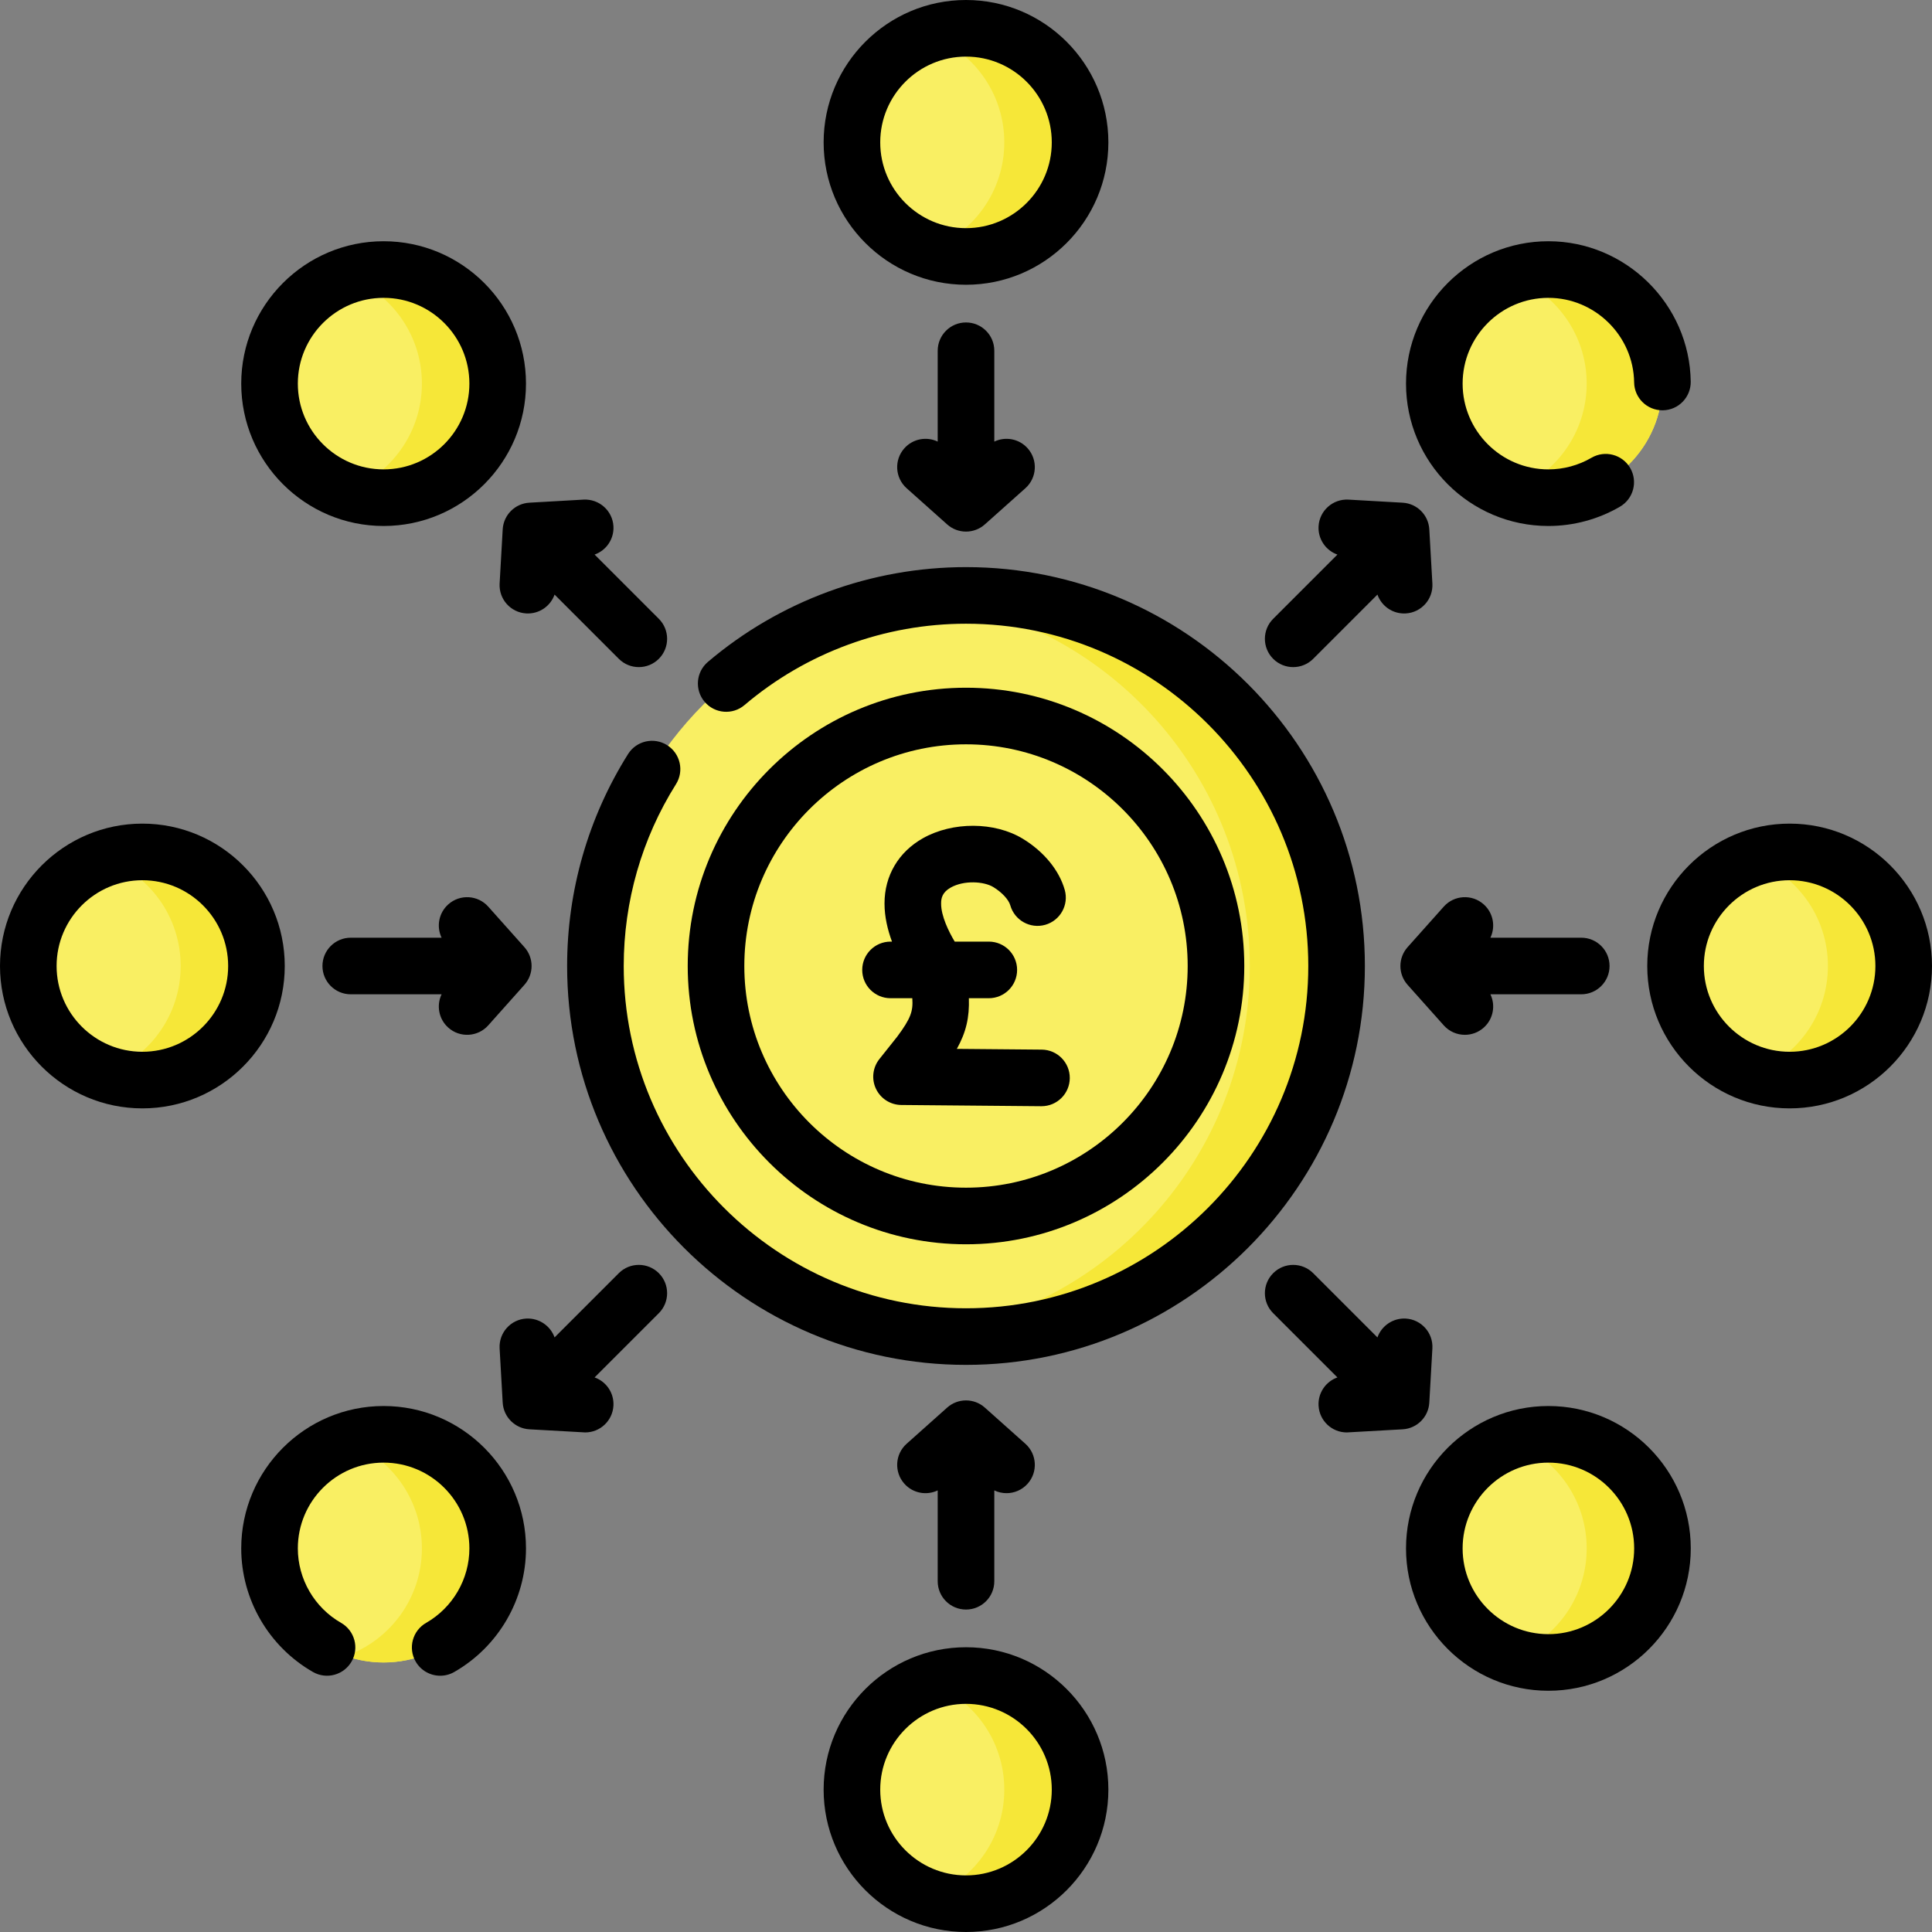 <svg id="Capa_1" enable-background="new 0 0 512 512" height="512" viewBox="0 0 512 512" width="512" xmlns="http://www.w3.org/2000/svg"><rect x="0" y="0" width="512" height="512" fill="#808080" stroke="none"/><g><circle cx="256" cy="256" fill="#f9ef63" r="98.207"/><path d="m256 157.793c-3.892 0-7.728.234-11.501.674 48.818 5.696 86.706 47.186 86.706 97.533s-37.888 91.837-86.706 97.533c3.773.44 7.61.674 11.501.674 54.238 0 98.207-43.969 98.207-98.207s-43.968-98.207-98.207-98.207z" fill="#f6e738"/><g><circle cx="256" cy="37.731" fill="#f9ef63" r="30.231"/><path d="m256 7.5c-3.521 0-6.899.608-10.042 1.715 11.759 4.141 20.189 15.341 20.189 28.516s-8.431 24.375-20.189 28.516c3.143 1.107 6.521 1.715 10.042 1.715 16.696 0 30.231-13.535 30.231-30.231s-13.534-30.231-30.231-30.231z" fill="#f6e738"/></g><circle cx="410.34" cy="101.661" fill="#f9ef63" r="30.231"/><path d="m410.34 71.429c-3.521 0-6.899.608-10.042 1.715 11.759 4.141 20.189 15.341 20.189 28.516s-8.431 24.375-20.189 28.516c3.143 1.107 6.521 1.715 10.042 1.715 16.696 0 30.231-13.535 30.231-30.231s-13.535-30.231-30.231-30.231z" fill="#f6e738"/><g><circle cx="474.269" cy="256" fill="#f9ef63" r="30.231"/><path d="m474.269 225.769c-3.521 0-6.899.608-10.042 1.715 11.759 4.141 20.189 15.341 20.189 28.516s-8.431 24.375-20.189 28.516c3.143 1.107 6.521 1.715 10.042 1.715 16.696 0 30.231-13.535 30.231-30.231s-13.535-30.231-30.231-30.231z" fill="#f6e738"/></g><g><circle cx="410.34" cy="410.339" fill="#f9ef63" r="30.231"/><path d="m410.34 380.108c-3.521 0-6.899.608-10.042 1.715 11.759 4.141 20.189 15.341 20.189 28.516s-8.431 24.375-20.189 28.516c3.143 1.107 6.521 1.715 10.042 1.715 16.696 0 30.231-13.535 30.231-30.231s-13.535-30.231-30.231-30.231z" fill="#f6e738"/></g><g><circle cx="256" cy="474.269" fill="#f9ef63" r="30.231"/><path d="m256 444.038c-3.521 0-6.899.608-10.042 1.715 11.759 4.141 20.189 15.341 20.189 28.516s-8.431 24.375-20.189 28.516c3.143 1.107 6.521 1.715 10.042 1.715 16.696 0 30.231-13.535 30.231-30.231.001-16.696-13.534-30.231-30.231-30.231z" fill="#f6e738"/></g><circle cx="101.661" cy="410.339" fill="#f9ef63" r="30.231"/><path d="m101.661 380.108c-3.521 0-6.899.608-10.042 1.715 11.759 4.141 20.189 15.341 20.189 28.516s-8.431 24.375-20.189 28.516c3.143 1.107 6.521 1.715 10.042 1.715 16.696 0 30.231-13.535 30.231-30.231s-13.535-30.231-30.231-30.231z" fill="#f6e738"/><g><circle cx="37.732" cy="256" fill="#f9ef63" r="30.231"/><path d="m37.732 225.769c-3.521 0-6.899.608-10.042 1.715 11.759 4.141 20.189 15.341 20.189 28.516s-8.431 24.375-20.189 28.516c3.143 1.107 6.521 1.715 10.042 1.715 16.696 0 30.231-13.535 30.231-30.231s-13.535-30.231-30.231-30.231z" fill="#f6e738"/></g><g><circle cx="101.661" cy="101.661" fill="#f9ef63" r="30.231"/><path d="m101.661 71.429c-3.521 0-6.899.608-10.042 1.715 11.759 4.141 20.189 15.341 20.189 28.516s-8.431 24.375-20.189 28.516c3.143 1.107 6.521 1.715 10.042 1.715 16.696 0 30.231-13.535 30.231-30.231s-13.535-30.231-30.231-30.231z" fill="#f6e738"/></g><g><path d="m256 329.748c40.665 0 73.748-33.083 73.748-73.748s-33.083-73.748-73.748-73.748c-40.664 0-73.747 33.083-73.747 73.748s33.083 73.748 73.747 73.748zm0-132.496c32.394 0 58.748 26.354 58.748 58.748s-26.354 58.748-58.748 58.748-58.747-26.354-58.747-58.748 26.353-58.748 58.747-58.748z"/><path d="m235.998 264.538h5.771c.234 3.425-.361 5.296-4.009 10.2l-4.714 5.926c-1.785 2.244-2.135 5.31-.9 7.897s3.836 4.246 6.703 4.271l37.087.328h.067c4.111 0 7.462-3.314 7.499-7.434.036-4.142-3.292-7.529-7.434-7.566l-22.493-.198c2.457-4.421 3.353-8.33 3.183-13.425h5.284c4.143 0 7.5-3.357 7.5-7.5s-3.357-7.5-7.5-7.5h-9.034c-1.582-2.638-3.617-6.783-3.603-10.064 0-.01 0-.02 0-.03 0-.009 0-.019 0-.028-.005-1.366.292-2.933 2.528-4.196 3.521-1.987 8.785-1.665 11.31-.131 2.255 1.371 4.059 3.312 4.489 4.828 1.13 3.985 5.282 6.3 9.262 5.168 3.984-1.13 6.299-5.276 5.168-9.262-1.478-5.211-5.533-10.15-11.126-13.551-7.444-4.525-18.578-4.574-26.478-.114-6.455 3.645-10.153 9.923-10.153 17.232v.02.029.03.023c-.002 3.508.84 6.969 1.98 10.048h-.389c-4.143 0-7.5 3.357-7.5 7.5s3.359 7.499 7.502 7.499z"/><path d="m256.001 85.453c-4.143 0-7.5 3.357-7.5 7.5v24.075c-2.934-1.408-6.56-.778-8.836 1.773-2.758 3.09-2.488 7.831.603 10.589l10.739 9.583c1.422 1.27 3.208 1.904 4.993 1.904s3.571-.635 4.993-1.904l10.739-9.583c3.091-2.758 3.36-7.499.603-10.589-2.274-2.55-5.899-3.18-8.834-1.773v-24.075c0-4.142-3.357-7.5-7.5-7.5z"/><path d="m256 75.463c20.806 0 37.731-16.926 37.731-37.731s-16.925-37.732-37.731-37.732c-20.805 0-37.73 16.926-37.73 37.731s16.925 37.732 37.73 37.732zm0-60.463c12.534 0 22.731 10.197 22.731 22.731s-10.197 22.732-22.731 22.732c-12.533 0-22.73-10.197-22.73-22.731s10.197-22.732 22.73-22.732z"/><path d="m342.708 176.792c1.919 0 3.839-.732 5.304-2.196l17.023-17.023c1.066 3.028 4.033 5.181 7.5 4.994 4.136-.235 7.297-3.778 7.062-7.914l-.817-14.37c-.217-3.807-3.256-6.846-7.062-7.062l-14.37-.817c-4.116-.23-7.679 2.927-7.914 7.062-.193 3.412 1.924 6.42 4.993 7.501l-17.023 17.023c-2.929 2.93-2.929 7.678 0 10.607 1.465 1.463 3.385 2.195 5.304 2.195z"/><path d="m426.547 256c0-4.143-3.357-7.5-7.5-7.5h-24.075c1.407-2.934.777-6.56-1.773-8.835-3.09-2.758-7.832-2.488-10.589.603l-9.583 10.739c-2.539 2.845-2.539 7.142 0 9.986l9.583 10.739c1.481 1.661 3.535 2.507 5.599 2.507 1.776 0 3.561-.628 4.99-1.904 2.55-2.275 3.179-5.901 1.773-8.835h24.075c4.142 0 7.5-3.357 7.5-7.5z"/><path d="m474.27 218.269c-20.806 0-37.731 16.926-37.731 37.731s16.926 37.731 37.731 37.731 37.73-16.926 37.73-37.731-16.926-37.731-37.73-37.731zm0 60.462c-12.534 0-22.731-10.197-22.731-22.731s10.197-22.731 22.731-22.731c12.533 0 22.73 10.197 22.73 22.731s-10.197 22.731-22.73 22.731z"/><path d="m378.78 371.718.817-14.37c.234-4.136-2.927-7.679-7.062-7.914-3.391-.186-6.413 1.928-7.499 4.996l-17.024-17.025c-2.929-2.929-7.678-2.93-10.606-.001-2.93 2.929-2.93 7.678-.001 10.606l17.024 17.024c-3.07 1.081-5.188 4.089-4.994 7.501.228 3.99 3.534 7.074 7.481 7.074.354 0 4.596-.252 14.803-.829 3.805-.217 6.844-3.256 7.061-7.062z"/><path d="m410.34 372.608c-20.806 0-37.731 16.926-37.731 37.731s16.926 37.73 37.731 37.73 37.731-16.926 37.731-37.73c0-20.805-16.925-37.731-37.731-37.731zm0 60.462c-12.534 0-22.731-10.197-22.731-22.73 0-12.534 10.197-22.731 22.731-22.731s22.731 10.197 22.731 22.731c0 12.533-10.197 22.73-22.731 22.73z"/><path d="m256 426.547c4.143 0 7.5-3.357 7.5-7.5v-24.075c1.024.491 2.132.734 3.236.734 2.063 0 4.117-.846 5.599-2.507 2.758-3.09 2.488-7.831-.603-10.589l-10.739-9.583c-2.844-2.539-7.143-2.539-9.986 0l-10.739 9.583c-3.091 2.758-3.36 7.499-.603 10.589 2.275 2.551 5.901 3.181 8.835 1.773v24.074c0 4.143 3.357 7.501 7.5 7.501z"/><path d="m256 436.538c-20.805 0-37.73 16.926-37.73 37.73 0 20.806 16.925 37.732 37.73 37.732 20.806 0 37.731-16.926 37.731-37.731s-16.925-37.731-37.731-37.731zm0 60.462c-12.533 0-22.73-10.197-22.73-22.731 0-12.533 10.197-22.73 22.73-22.73 12.534 0 22.731 10.197 22.731 22.73 0 12.534-10.197 22.731-22.731 22.731z"/><path d="m163.989 337.404-17.024 17.024c-1.084-3.062-4.098-5.164-7.499-4.995-4.136.235-7.297 3.778-7.062 7.914l.817 14.37c.217 3.807 3.256 6.846 7.062 7.062 10.206.577 14.448.829 14.803.829 3.947 0 7.254-3.084 7.481-7.074.193-3.412-1.924-6.42-4.993-7.501l17.023-17.023c2.929-2.93 2.929-7.678 0-10.607-2.93-2.926-7.678-2.926-10.608.001z"/><path d="m118.801 272.335c3.09 2.759 7.833 2.488 10.589-.603l9.583-10.739c2.539-2.845 2.539-7.142 0-9.986l-9.583-10.739c-2.757-3.091-7.498-3.36-10.589-.603-2.55 2.275-3.179 5.901-1.773 8.835h-24.075c-4.143 0-7.5 3.357-7.5 7.5s3.357 7.5 7.5 7.5h24.075c-1.406 2.934-.777 6.56 1.773 8.835z"/><path d="m75.463 256c0-20.806-16.926-37.731-37.731-37.731s-37.732 16.925-37.732 37.731 16.926 37.731 37.731 37.731 37.732-16.925 37.732-37.731zm-37.732 22.731c-12.534 0-22.731-10.197-22.731-22.731s10.197-22.731 22.731-22.731 22.732 10.197 22.732 22.731-10.197 22.731-22.732 22.731z"/><path d="m133.221 140.282-.817 14.37c-.234 4.136 2.927 7.679 7.062 7.914 3.465.187 6.433-1.963 7.5-4.993l17.023 17.023c2.931 2.929 7.678 2.928 10.607 0 2.929-2.93 2.929-7.678 0-10.607l-17.023-17.023c3.07-1.081 5.188-4.089 4.994-7.501-.235-4.135-3.783-7.272-7.914-7.062l-14.37.817c-3.806.217-6.845 3.256-7.062 7.062z"/><path d="m101.661 139.392c20.806 0 37.731-16.926 37.731-37.73 0-20.806-16.926-37.731-37.731-37.731s-37.731 16.924-37.731 37.729c0 20.806 16.925 37.732 37.731 37.732zm0-60.462c12.534 0 22.731 10.197 22.731 22.731 0 12.533-10.197 22.73-22.731 22.73s-22.731-10.197-22.731-22.731c0-12.533 10.197-22.73 22.731-22.73z"/><path d="m256 150.293c-25.046 0-49.341 8.924-68.409 25.128-3.156 2.682-3.541 7.415-.858 10.571 2.682 3.156 7.416 3.542 10.571.858 16.359-13.901 37.205-21.558 58.696-21.558 50.016 0 90.707 40.691 90.707 90.707s-40.691 90.708-90.707 90.708-90.707-40.691-90.707-90.707c0-17.106 4.79-33.77 13.852-48.188 2.203-3.507 1.147-8.137-2.359-10.341-3.507-2.203-8.138-1.147-10.342 2.359-10.565 16.813-16.15 36.236-16.15 56.17 0 58.287 47.42 105.707 105.707 105.707s105.706-47.42 105.706-105.707-47.42-105.707-105.707-105.707z"/><path d="m410.34 139.392c6.664 0 13.224-1.771 18.971-5.12 3.578-2.086 4.788-6.678 2.702-10.257-2.086-3.578-6.676-4.788-10.257-2.702-3.455 2.015-7.403 3.079-11.416 3.079-12.534 0-22.731-10.197-22.731-22.73 0-12.534 10.197-22.731 22.731-22.731 12.356 0 22.549 10.053 22.722 22.408.057 4.106 3.403 7.396 7.497 7.396.035 0 .071 0 .106-.001 4.142-.058 7.452-3.462 7.395-7.604-.286-20.512-17.207-37.199-37.72-37.199-20.806 0-37.731 16.926-37.731 37.731-.001 20.804 16.925 37.73 37.731 37.73z"/><path d="m101.661 372.608c-20.806 0-37.731 16.926-37.731 37.731 0 13.491 7.284 26.042 19.011 32.755 3.597 2.059 8.178.812 10.235-2.782 2.058-3.595.812-8.178-2.782-10.235-7.071-4.048-11.464-11.611-11.464-19.737 0-12.534 10.197-22.731 22.731-22.731s22.731 10.197 22.731 22.731c0 8.126-4.393 15.688-11.465 19.737-3.595 2.058-4.84 6.641-2.782 10.235 1.385 2.42 3.914 3.774 6.516 3.774 1.264 0 2.545-.319 3.72-.992 11.727-6.714 19.012-19.265 19.012-32.755 0-20.805-16.926-37.731-37.732-37.731z"/></g></g></svg>